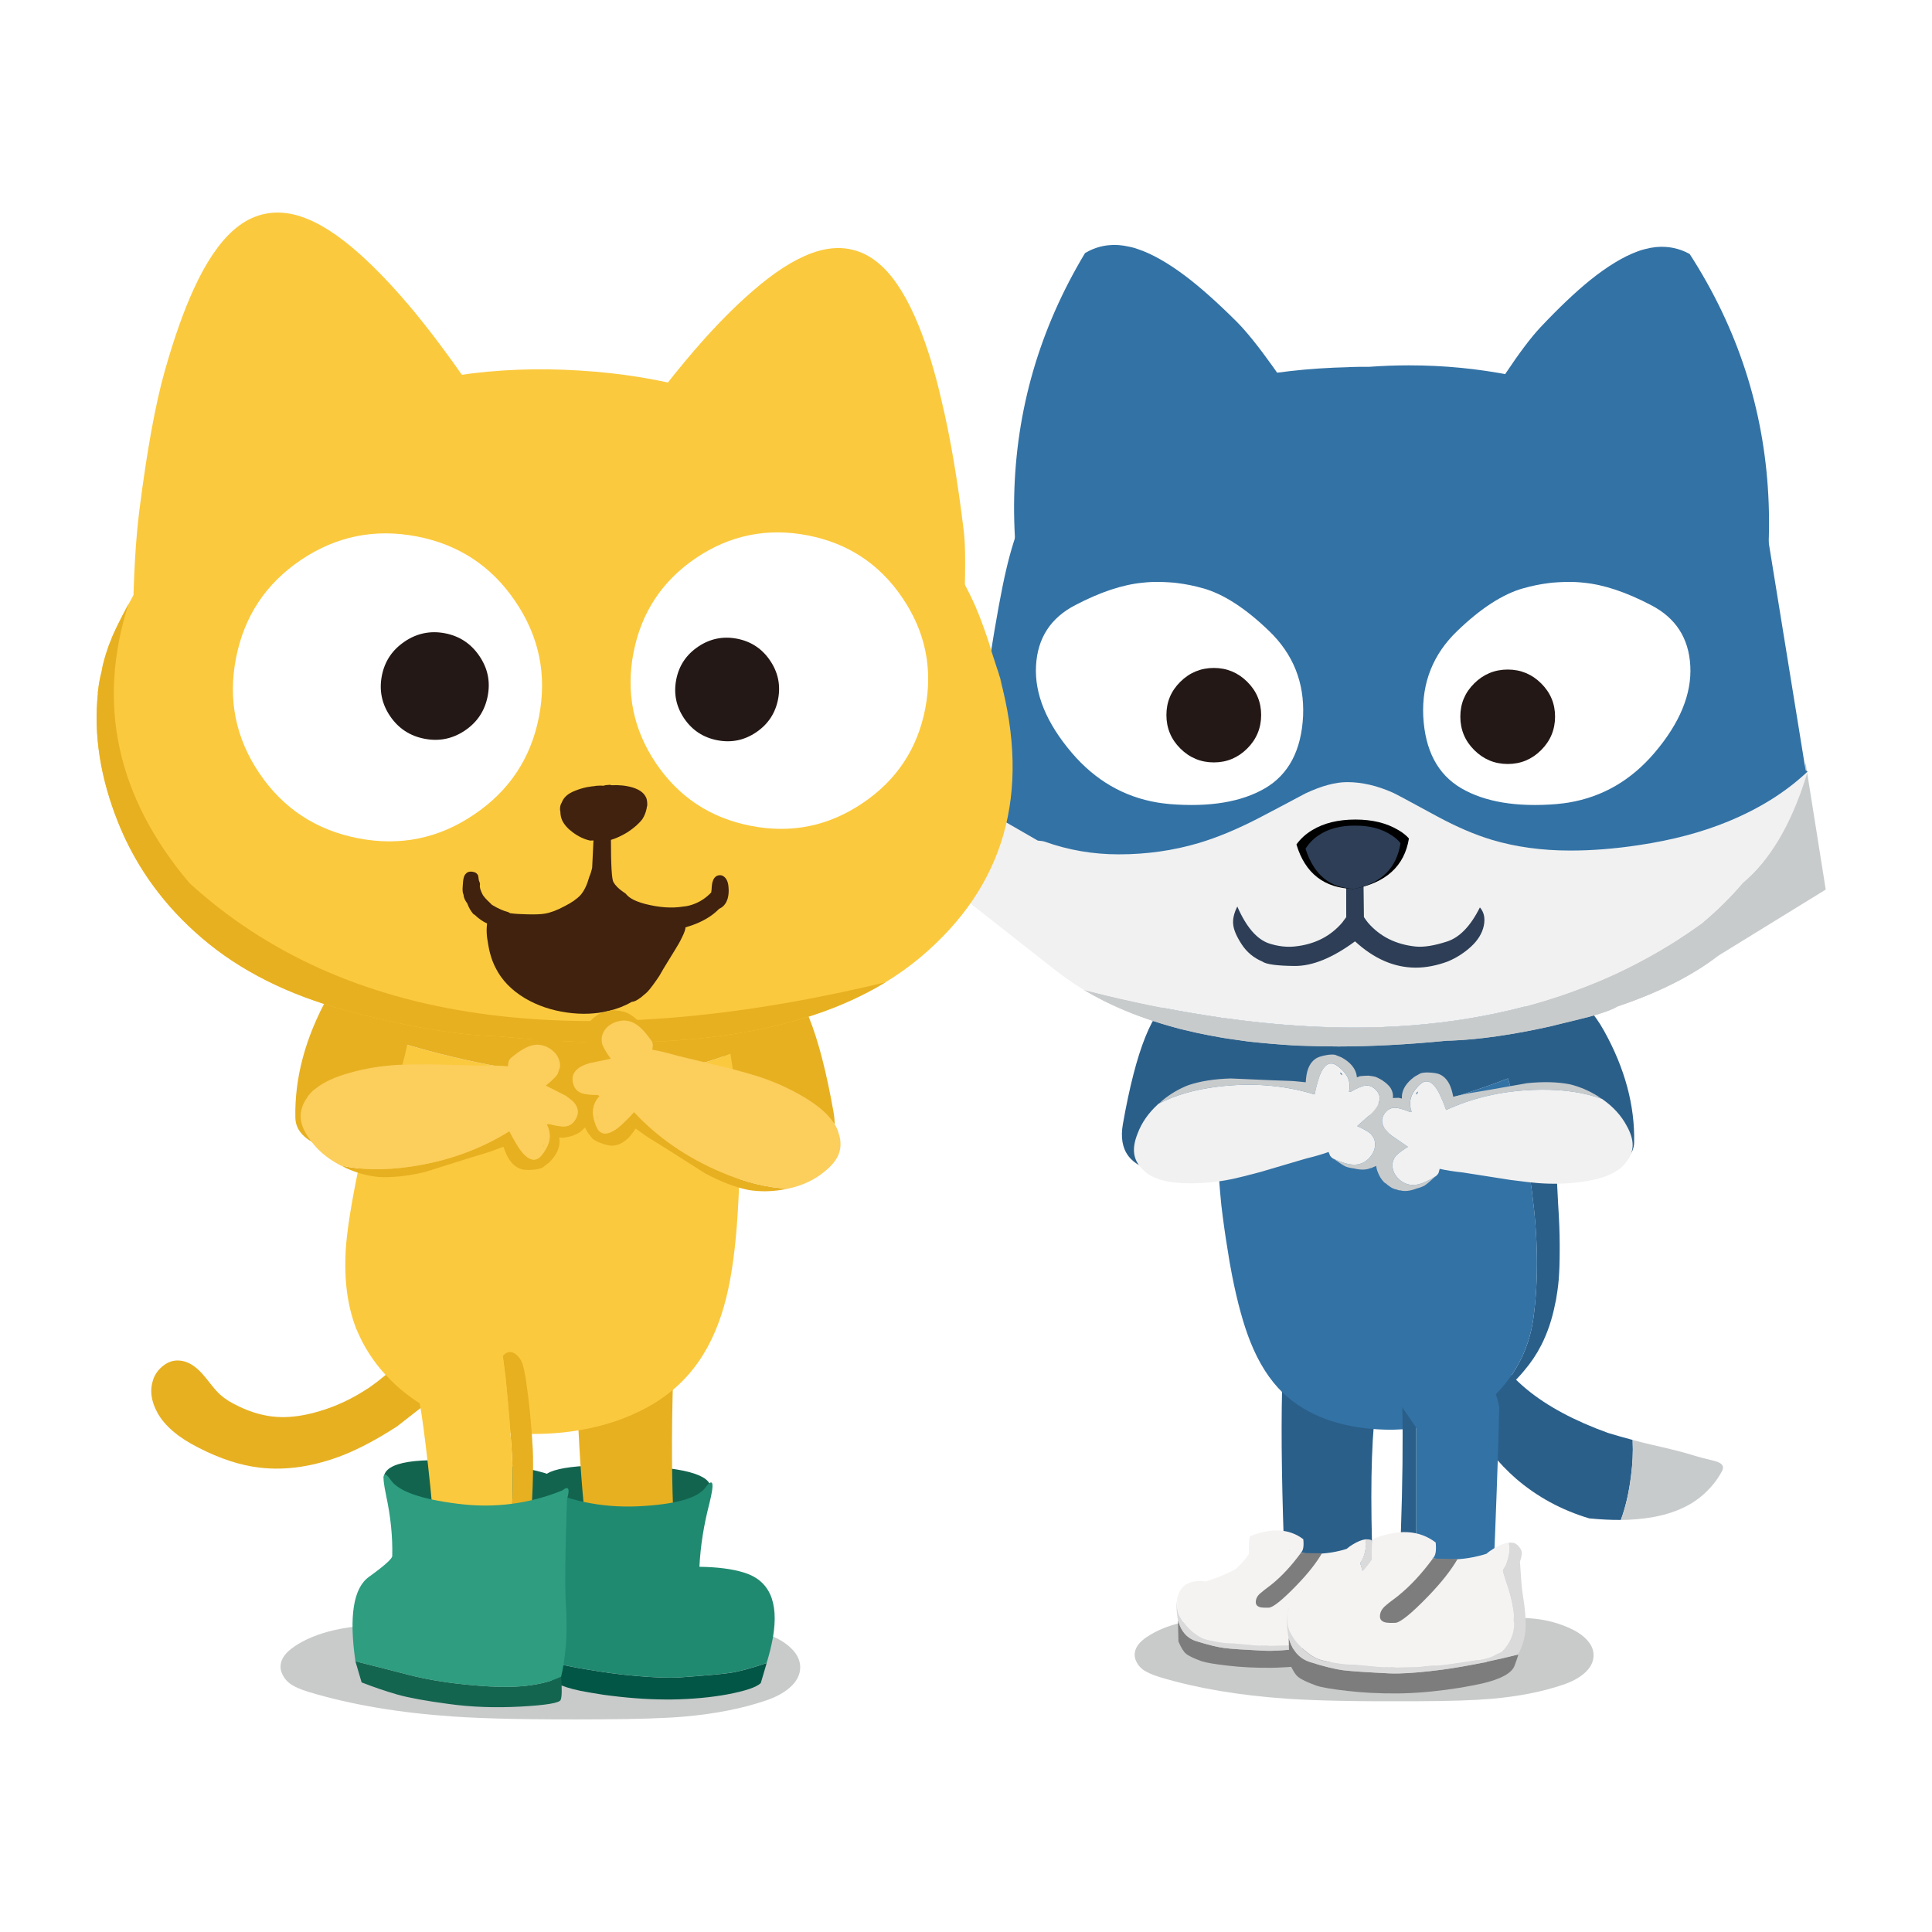 <svg fill="none" height="200" viewBox="0 0 200 200" width="200" xmlns="http://www.w3.org/2000/svg" xmlns:xlink="http://www.w3.org/1999/xlink"><clipPath id="a"><path d="m10 22h179v156h-179z"/></clipPath><path d="m0 0h200v200h-200z" fill="#fff"/><g clip-path="url(#a)"><path d="m118.716 169.46c-.758.508-1.172 1.06-1.242 1.641-.043.317.013.63.179.947.144.291.353.547.632.764.383.291.985.564 1.808.812 3.81 1.146 8.194 1.888 13.159 2.227 3.024.208 7.505.295 13.441.26 3.382-.013 5.94-.095 7.679-.247 2.833-.247 5.318-.738 7.466-1.472.881-.299 1.587-.677 2.123-1.137.675-.569 1.011-1.211 1.007-1.923-.009-.608-.275-1.168-.802-1.689-.427-.426-.99-.795-1.683-1.103-1.002-.451-2.052-.755-3.151-.912-.518-.073-1.115-.126-1.782-.147-.332-.013-.929-.026-1.796-.035-3.269-.013-8.181-.126-14.736-.339-5.849-.113-10.756-.013-14.714.304-1.625.135-2.942.317-3.953.552-1.429.33-2.637.829-3.626 1.497z" fill="#c9caca"/><path d="m169.012 149.217c.053 1.089-.004 2.279-.17 3.568-.218 1.732-.566 3.252-1.054 4.559-1.02.008-2.11-.048-3.269-.161-2.877-.86-5.405-2.236-7.588-4.12-3.635-3.178-5.897-7.359-6.786-12.538l3.595-2.705c1.487 4.489 5.736 7.997 12.744 10.524.868.265 1.713.504 2.524.716 0 .052 0 .104.004.152z" fill="#2a5f8a"/><path d="m169.008 149.064c.728.196 1.434.369 2.114.526 1.787.404 3.068.729 3.848.968.78.243 1.6.464 2.458.664.327.078.567.178.724.304.253.204.283.473.087.808-.314.547-.575.942-.78 1.185-.018.03-.039.056-.061.078-.192.243-.432.508-.715.786-1.386 1.389-3.304 2.288-5.753 2.7-.959.161-2.009.252-3.138.265.488-1.307.841-2.826 1.055-4.559.161-1.289.218-2.479.17-3.568 0-.052 0-.1-.005-.152z" fill="#c8cbcc"/><path d="m132.72 143.929c.222-2.549 1.673-3.829 4.354-3.834 3.718.031 5.435 2.479 5.152 7.35-.353 4.133-.353 10.012 0 17.631l.008.113v.221c-.013 1.302-.1 2.357-.266 3.165-.165.799-1.006 1.242-2.523 1.324-1.517.087-3.435.143-5.753.169-2.306.022-3.762-.343-4.363-1.102-.144-.178-.266-.378-.37-.599-.327-.695-.441-1.568-.345-2.618.122-1.398.976-2.297 2.567-2.705.606-.152 1.216-.308 1.831-.46-.31-7.763-.405-13.98-.292-18.66z" fill="#2a5f8a"/><path d="m125.973 113.977c.052-1.767.139-3.556.266-5.362.03-.377.061-.746.083-1.107.113-1.25.248-2.262.401-3.039.235-1.128.562-2.075.976-2.839.776-1.381 1.926-2.409 3.452-3.091 1.098-.482 2.584-.842 4.463-1.072 1.076-.152 2.105-.265 3.077-.343.152-.009.305-.017.457-.026 2.284-.191 4.254-.2 5.919-.017 3.435.313 6.337 1.294 8.704 2.939 1.312.899 2.449 1.993 3.413 3.291.592.695 1.098 1.463 1.512 2.305.632 1.203 1.111 2.662 1.438 4.381.118.421.205.877.257 1.367.227 1.316.401 3.296.528 5.944l.383 7.411c.101 1.524.153 2.882.157 4.081v.542c0 .634-.009 1.22-.026 1.759-.017.49-.044.942-.074 1.358-.022.213-.044.422-.065.634-.04.365-.096.725-.157 1.09-.031.252-.079.508-.144.764-.31 1.593-.793 3.03-1.447 4.311-.471.925-1.059 1.802-1.757 2.622-.453.556-.958 1.086-1.521 1.589-.405.369-.828.717-1.272 1.051-.454.343-.924.66-1.412.959 1.133-.92 2.092-1.953 2.876-3.095 1.251-1.828 2.022-3.877 2.306-6.152.501-3.859.444-8.131-.175-12.824-.47-3.79-1.298-7.711-2.484-11.766-6.385 2.445-12.051 3.829-16.993 4.146-2.158.135-4.215.096-6.176-.117-1.238-.139-2.445-.343-3.618-.608-1.264-.308-2.384-.673-3.351-1.081z" fill="#2a5f8a"/><path d="m125.964 115.427c0-.482 0-.964.009-1.45.968.413 2.088.773 3.352 1.081 1.176.265 2.384.469 3.617.608 1.961.213 4.019.252 6.176.117 4.942-.321 10.608-1.702 16.993-4.146 1.182 4.055 2.01 7.975 2.485 11.765.619 4.689.675 8.965.174 12.825-.288 2.275-1.055 4.328-2.306 6.152-.784 1.142-1.743 2.175-2.876 3.095-.506.304-1.033.582-1.587.834-1.447.668-2.998 1.137-4.654 1.406-.824.144-1.674.23-2.559.265-.305.018-.614.026-.928.026-.405-.004-.824-.017-1.264-.043-1.883-.109-3.631-.447-5.234-1.016-1.787-.643-3.304-1.563-4.555-2.757-1.377-1.333-2.502-3.1-3.378-5.305-.693-1.737-1.32-4.003-1.874-6.794-.083-.487-.174-.964-.266-1.433-.274-1.624-.514-3.191-.71-4.706-.048-.391-.096-.777-.144-1.168-.096-.942-.174-1.875-.244-2.805-.083-1.198-.148-2.405-.192-3.62 0-.291-.009-.582-.017-.873-.018-.686-.026-1.376-.026-2.066z" fill="#3372a5"/><path d="m169.165 118.292c-.039 1.203-.933 2.128-2.685 2.766-2.868 1.033-4.79.221-5.757-2.44-2.668-7.311-3.335-11.93-1.997-13.854 2.733-2.587 5.174-1.936 7.331 1.958 2.158 3.886 3.195 7.745 3.108 11.575m-49.159 3.021c-3.003-.534-4.258-2.192-3.761-4.979 1.355-7.663 3.094-11.991 5.226-12.999 3.665-.881 5.456.899 5.365 5.345-.083 4.441-1.125 8.296-3.116 11.565-.637 1.029-1.874 1.381-3.714 1.064z" fill="#2a5f8a"/><path d="m165.831 113.76c-.144-.083-.288-.178-.432-.291-.906-.564-1.865-.972-2.876-1.22-1.282-.252-2.764-.291-4.446-.117-1.944.339-3.382.59-4.311.76-1.416.23-2.196.364-2.34.412-.344.078-.671.156-.985.23-.113-.577-.253-1.02-.418-1.333-.275-.525-.645-.868-1.116-1.033-.27-.087-.645-.134-1.125-.147-.3 0-.544.03-.732.091-.157.082-.362.195-.61.343-.414.299-.732.62-.959.968-.266.421-.383.851-.357 1.28l-.018.014c-.1-.022-.209-.048-.318-.074-.24 0-.527.017-.867.056-.257.061-.497.13-.719.217-.144.074-.353.213-.619.417-.048.035-.083.074-.109.109-.118.099-.214.191-.288.273-.074.083-.135.161-.187.226-.066.087-.114.16-.157.23-.253.477-.262.985-.031 1.524.21.456.571.855 1.077 1.202.257.2.488.352.693.452.065.052.174.091.327.121-.118.087-.231.183-.349.283-.549.447-.885.885-1.002 1.319-.14.408-.114.83.069 1.255.144.404.366.76.659 1.068.095.065.174.117.23.156.092.096.188.17.284.226.244.2.527.326.841.378.096.056.2.078.305.069.462.135 1.033.07 1.717-.195.279-.065.545-.161.789-.287.24-.156.597-.456 1.077-.903.048-.034.1-.073.157-.121-.798.508-1.46.812-1.984.907-.61.117-1.172-.013-1.686-.391-.484-.373-.763-.807-.846-1.298-.087-.447.018-.864.305-1.254.122-.152.349-.339.672-.569.231-.156.427-.287.601-.391-.218-.152-.549-.378-.989-.677-.441-.3-.676-.456-.702-.482-.453-.352-.754-.708-.894-1.068-.183-.438-.117-.864.201-1.268.279-.369.619-.551 1.029-.551.335 0 .858.148 1.569.438l.052-.039c.043-.004.083.005.122.031-.31-.821-.188-1.589.366-2.306.327-.425.615-.69.854-.79.297-.117.584-.069.859.144.353.264.68.764.989 1.502.179.399.34.816.493 1.25 2.99-1.363 6.254-2.066 9.793-2.101 2.423-.026 4.537.295 6.337.955z" fill="#c8cbcc"/><path d="m167.282 121.249c.292-.17.553-.374.784-.612.062-.074.131-.161.205-.252.096-.1.179-.204.244-.313.323-.477.489-.981.497-1.511.005-.603-.2-1.28-.623-2.031-.554-1.038-1.373-1.941-2.458-2.709-.035-.035-.07-.057-.1-.061-1.8-.664-3.914-.981-6.338-.955-3.543.034-6.807.733-9.793 2.101-.152-.434-.314-.851-.492-1.25-.31-.738-.641-1.238-.99-1.503-.274-.212-.562-.26-.858-.143-.244.104-.528.369-.855.79-.553.717-.675 1.485-.366 2.306-.039-.026-.078-.035-.122-.031l-.052.039c-.715-.291-1.238-.438-1.569-.438-.405 0-.75.182-1.029.551-.313.404-.379.829-.2 1.268.139.36.436.716.893 1.068.027.026.262.187.702.482s.771.521.989.677c-.17.104-.37.23-.601.391-.323.23-.545.417-.671.568-.292.387-.392.808-.305 1.255.082.491.361.921.845 1.298.514.378 1.077.508 1.687.391.523-.096 1.185-.399 1.983-.907.096-.092.17-.187.227-.283.021-.082.061-.225.122-.438.605.143 1.412.269 2.406.378l4.894.768c1.373.182 2.345.291 2.916.334 1.604.118 3.133.07 4.589-.147 1.469-.204 2.615-.56 3.448-1.077m-20.542-8.166-.008.078-.161.152.074-.208.122-.109.013.017-.04.074z" fill="#f1f1f1"/><path d="m119.937 114.264c.135-.1.261-.213.388-.343.823-.677 1.721-1.207 2.693-1.585 1.238-.417 2.702-.647 4.393-.694 1.97.082 3.43.147 4.376.191 1.438.043 2.227.078 2.376.104.353.035.688.065 1.006.1.035-.586.114-1.047.24-1.377.205-.555.527-.946.972-1.172.257-.121.623-.217 1.094-.291.301-.039.545-.039.736-.004.166.061.384.148.65.26.449.244.811.521 1.076.834.319.386.493.79.523 1.22l.018.013c.096-.035.2-.074.305-.113.24-.03.527-.052.867-.056.266.026.51.065.741.121.153.057.375.165.667.335.052.03.092.06.122.095.131.083.235.161.318.234.083.074.157.139.214.2.074.078.135.143.183.209.309.438.388.942.226 1.506-.148.478-.453.92-.91 1.333-.227.23-.436.408-.628.534-.061.056-.161.113-.309.16.126.074.252.152.383.235.606.373.994.764 1.168 1.176.192.387.222.804.096 1.255-.092.421-.262.799-.51 1.146-.087.078-.157.139-.209.183-.079.104-.161.191-.253.26-.218.23-.479.391-.784.482-.088.065-.188.104-.292.109-.441.191-1.016.204-1.726.03-.288-.03-.558-.091-.82-.182-.257-.122-.654-.374-1.185-.756-.053-.03-.109-.061-.17-.1.858.4 1.551.617 2.083.643.619.039 1.159-.165 1.621-.608.432-.434.654-.899.672-1.394.026-.455-.131-.855-.467-1.202-.144-.135-.388-.291-.736-.473-.249-.126-.462-.23-.645-.309.196-.182.496-.447.893-.798.397-.352.61-.543.636-.569.406-.408.654-.799.746-1.177.122-.46 0-.868-.362-1.233-.323-.33-.689-.468-1.09-.412-.331.043-.828.26-1.499.638l-.057-.035c-.043 0-.082.018-.117.048.2-.855-.022-1.597-.667-2.24-.379-.378-.697-.603-.955-.673-.309-.078-.588.009-.832.252-.314.308-.575.846-.785 1.619-.122.417-.231.851-.322 1.303-3.143-.964-6.472-1.233-9.985-.808-2.406.291-4.459.881-6.159 1.771z" fill="#c8cbcc"/><path d="m119.479 121.879c-.314-.13-.601-.3-.859-.508-.069-.065-.152-.143-.235-.226-.109-.087-.205-.182-.283-.278-.384-.43-.615-.907-.689-1.432-.087-.595.031-1.294.353-2.097.41-1.103 1.107-2.106 2.083-3.005.031-.039.061-.065.092-.073 1.7-.89 3.753-1.481 6.158-1.772 3.518-.425 6.847-.156 9.986.808.091-.452.2-.886.322-1.303.209-.772.471-1.311.785-1.619.244-.247.523-.33.832-.252.253.07.571.295.954.673.646.638.868 1.385.667 2.24.035-.03.074-.047.118-.047l.057.034c.667-.382 1.168-.595 1.499-.638.405-.052.767.083 1.09.413.366.36.488.772.361 1.232-.091.378-.34.769-.745 1.177-.026.026-.235.217-.636.569-.401.351-.698.616-.894.799.183.078.397.182.645.308.349.182.597.343.737.473.34.347.497.747.466 1.203-.017.494-.24.959-.671 1.393-.458.443-.998.647-1.621.608-.532-.03-1.229-.243-2.084-.643-.104-.078-.191-.16-.261-.251-.031-.079-.092-.217-.175-.417-.584.221-1.364.447-2.336.686l-4.75 1.398c-1.338.356-2.288.595-2.846.712-1.574.325-3.099.473-4.572.451-1.482-.008-2.668-.217-3.557-.621m19.295-10.766.022.074.178.13-.1-.196-.135-.091-.013.018z" fill="#f1f1f1"/><path d="m145.015 158.724c-.026.829-.179 2.83-.467 6.004h2.066v-16.945l-1.447-2.114c.074 3.53.027 7.88-.152 13.055z" fill="#2a5f8a"/><g fill="#3372a5"><path d="m150.432 141.614v.009c-2.894.078-4.65 1.428-5.265 4.046l1.447 2.114v16.945h7.885c.157-3.182.248-5.184.274-6.004.236-5.996.375-10.346.427-13.055-.475-2.765-2.061-4.116-4.763-4.055z"/><path d="m137.087 46.008c-4.04-6.46-7.061-10.697-9.066-12.707-1.97-1.962-3.726-3.53-5.273-4.702-1.861-1.402-3.539-2.349-5.026-2.835-.248-.091-.496-.161-.74-.208-.035-.013-.07-.022-.105-.022-.745-.169-1.447-.221-2.11-.148-.727.069-1.42.274-2.083.612-.122.065-.24.13-.362.2-9.409 15.651-9.78 33.642-1.102 53.981.231.048.462.083.693.113l36.615-4.246c-3.064-12.716-6.882-22.727-11.441-30.038z"/><path d="m150.798 46.88c3.832-6.586 6.717-10.914 8.656-12.985 1.905-2.023 3.613-3.642 5.121-4.867 1.818-1.459 3.461-2.457 4.93-2.996.244-.096.492-.174.732-.23.035-.013.07-.022.105-.026.736-.195 1.438-.265 2.105-.213.728.048 1.429.23 2.1.543.122.061.245.122.371.191 9.907 15.342 10.852 33.316 2.829 53.916-.227.052-.458.1-.689.135l-36.733-3.082c2.659-12.807 6.15-22.936 10.473-30.386z"/></g><path d="m180.431 91.38c3.047-2.548 5.213-6.681 6.486-12.399l2.083 13.107-11.227 6.912c-2.668 2.036-6.115 3.769-10.334 5.188-.554.334-1.508.682-2.868 1.051-.715.187-1.966.495-3.753.925.406-.087.275-.057-.392.099-3.874.86-7.265 1.346-10.172 1.459-.127 0-.266 0-.41.009-.074.004-.144.013-.218.017-3.927.382-7.627.578-11.092.582-.676-.004-1.347-.013-2.022-.026-.759-.018-1.513-.039-2.258-.065-1.726-.1-3.391-.239-4.99-.417-.528-.078-1.068-.152-1.613-.226-.24-.035-.484-.069-.728-.108-.122-.022-.244-.044-.366-.057-.466-.082-.928-.165-1.377-.252-.876-.165-1.735-.351-2.576-.56-.179-.043-.362-.086-.554-.134-.618-.165-1.233-.343-1.839-.526-2.122-.651-4.101-1.432-5.936-2.348-.715-.361-1.403-.738-2.066-1.133.741.186 1.478.373 2.205.551 2.101.504 4.163.951 6.185 1.342.017.004.031.008.044.008.035.005.061.013.082.018 6.895 1.315 13.359 1.975 19.395 1.979 8.286 0 15.865-1.25 22.73-3.746l-.083.026c.967-.361 1.495-.56 1.573-.591.894-.351 1.77-.72 2.633-1.115 2.275-1.042 4.463-2.236 6.572-3.574.88-.564 1.748-1.155 2.598-1.767 1.595-1.333 3.024-2.744 4.288-4.229z" fill="#c8cbcc"/><path d="m186.921 80.54v9.091l-9.144 9.369c-2.667 2.036-6.115 3.769-10.334 5.188-.553.335-1.508.682-2.868 1.051-.714.187-1.965.495-3.752.925.405-.087.274-.057-.393.099-3.874.86-7.265 1.346-10.172 1.459-.126 0-.266 0-.41.009-.074.004-.144.013-.218.017-3.927.382-7.627.578-11.092.582-.675-.004-1.347-.013-2.022-.026-.758-.017-1.512-.039-2.258-.065-1.726-.1-3.391-.239-4.99-.417-.528-.078-1.068-.152-1.613-.226-.239-.034-.484-.069-.728-.108-.122-.022-.244-.044-.366-.057-.466-.082-.928-.165-1.377-.252-.876-.165-1.735-.351-2.576-.56-.179-.043-.362-.086-.553-.134-.619-.165-1.234-.343-1.84-.525-2.122-.652-4.101-1.433-5.936-2.349-.715-.361-1.403-.738-2.066-1.133.741.186 1.478.373 2.206.551 2.1.504 4.162.951 6.184 1.342.018.004.031.008.044.008.035.005.061.013.083.018 6.895 1.315 13.358 1.975 19.395 1.979 8.285 0 15.864-1.25 22.729-3.746l-.083.026c.968-.361 1.495-.56 1.573-.591.894-.351 1.77-.72 2.633-1.115 2.275-1.042 4.463-2.236 6.572-3.573.881-.564 1.748-1.155 2.598-1.767 1.595-1.333 3.025-2.744 4.289-4.229 2.763-2.31 4.925-5.922 6.485-10.841z" fill="#c8cbcc"/><path d="m187.13 79.858c-.065.226-.135.456-.209.681-1.56 4.919-3.722 8.531-6.485 10.841-1.264 1.489-2.694 2.896-4.289 4.229-.854.612-1.717 1.198-2.598 1.767-2.105 1.337-4.297 2.527-6.572 3.573-.863.395-1.743.764-2.633 1.116-.078.035-.601.23-1.573.591l.083-.027c-6.865 2.497-14.444 3.747-22.729 3.747-6.037-.004-12.5-.664-19.395-1.98-.022-.004-.053-.013-.083-.017-.013 0-.026 0-.044-.009-2.022-.39-4.083-.833-6.184-1.341-.732-.178-1.465-.36-2.206-.551-1.237-.752-2.405-1.572-3.504-2.475l-10.055-7.893 1.696-9.186 7.082 4.081c.318.017.571.057.763.126 2.428.864 4.973 1.298 7.623 1.298 2.881 0 5.635-.391 8.268-1.168 1.913-.564 3.975-1.42 6.184-2.566 1.203-.625 2.829-1.485 4.873-2.575 1.656-.777 3.095-1.168 4.315-1.168 1.534 0 3.12.369 4.764 1.107.274.122 1.791.933 4.554 2.44 2.027 1.094 3.923 1.906 5.675 2.431 2.475.738 5.178 1.107 8.115 1.107 2.245 0 4.603-.187 7.074-.56 3.504-.521 6.625-1.355 9.362-2.496 3.142-1.311 5.783-2.957 7.915-4.936.074-.065.143-.135.209-.2z" fill="#f1f1f1"/><path d="m139.641 37.998c.693-.022 1.39-.03 2.096-.026 1.386-.1 2.755-.152 4.106-.152 7.261 0 14.104 1.368 20.528 4.098 1.225.517 2.406 1.072 3.535 1.676 4.236 2.201 8.577 6.03 13.014 11.492l3.997 24.655c.035.039.104.078.209.117-.066.065-.135.135-.209.2-2.136 1.98-4.773 3.63-7.915 4.936-2.737 1.142-5.858 1.975-9.362 2.496-2.467.373-4.825.56-7.074.56-2.937 0-5.644-.369-8.115-1.107-1.757-.525-3.648-1.337-5.675-2.431-2.763-1.506-4.284-2.318-4.554-2.44-1.643-.738-3.234-1.107-4.764-1.107-1.22 0-2.659.391-4.315 1.168-2.044 1.09-3.67 1.945-4.873 2.575-2.214 1.142-4.275 1.997-6.184 2.566-2.633.777-5.387 1.168-8.268 1.168-2.654 0-5.195-.434-7.623-1.298-.187-.065-.445-.108-.763-.126l-7.082-4.081c1.591-11.874 2.855-19.84 3.796-23.899.941-4.055 2.223-7.124 3.844-9.199 1.617-2.071 5.017-4.428 10.199-7.068 5.836-2.982 12.984-4.567 21.448-4.763z" fill="#3372a5"/><path d="m149.739 86.465.009-.009c3.125 2.761 4.603 5.21 4.433 7.337-.179 2.127-1.565 3.764-4.163 4.915-2.641 1.159-5.836.617-9.588-1.632-4.498 2.114-7.976 2.475-10.434 1.072-1.988-1.137-2.973-2.505-2.951-4.098.009-.378.14-1.098.384-2.166.239-1.059 1.281-2.531 3.125-4.415.475-.486.928-.868 1.364-1.151 5.953-3.812 11.894-3.768 17.821.143z" fill="#f1f1f1"/><path d="m140.962 87.907c.104.121.156.382.156.781l.075 6.252c.143.213.283.404.418.573 1.238 1.437 2.89 2.262 4.956 2.475.841.078 1.913-.096 3.216-.517 1.308-.417 2.445-1.593 3.417-3.538.431.499.562 1.133.401 1.906-.166.777-.606 1.494-1.312 2.149-.715.656-1.517 1.168-2.406 1.541-1.146.425-2.257.642-3.325.642-2.223-.004-4.315-.911-6.285-2.722-2.336 1.719-4.419 2.566-6.263 2.548-1.844-.017-2.959-.174-3.343-.465-.889-.373-1.6-.968-2.131-1.78-.532-.816-.824-1.502-.876-2.067-.057-.556.083-1.168.427-1.841.924 2.119 2.018 3.391 3.286 3.821.902.291 1.774.399 2.624.317 2.061-.204 3.709-1.029 4.947-2.475.13-.165.27-.352.418-.564l-.009-5.713c.057-.76.114-1.203.166-1.324.51-1.259.989-1.259 1.438 0z" fill="#2d3e56"/><path d="m124.517 60.895c-.885-.252-1.765-.43-2.632-.534-.118-.013-.236-.026-.353-.043-.201-.017-.401-.03-.602-.043-.122-.009-.244-.017-.357-.017-.166-.009-.327-.017-.484-.017-.614-.013-1.225.013-1.83.083-2.075.204-4.385.977-6.939 2.314-2.558 1.32-3.914 3.412-4.071 6.278-.161 2.913 1.072 5.922 3.705 9.017 2.423 2.844 5.382 4.559 8.869 5.145.336.056.684.1 1.055.135.074.009.153.017.235.026 4.123.33 7.405-.217 9.846-1.641 2.441-1.428 3.753-3.916 3.936-7.459.152-3.482-1.025-6.425-3.526-8.826-2.441-2.353-4.725-3.825-6.847-4.42z" fill="#fff"/><path d="m157.711 60.895c.885-.252 1.765-.43 2.632-.534.118-.013.236-.026.353-.043.201-.017.401-.03.602-.043.122-.009.244-.017.357-.017.166-.009.327-.017.484-.017.615-.013 1.225.013 1.831.083 2.074.204 4.384.977 6.938 2.314 2.559 1.32 3.914 3.412 4.071 6.278.161 2.913-1.072 5.922-3.705 9.017-2.423 2.844-5.382 4.559-8.869 5.145-.336.056-.684.1-1.055.135-.074.009-.152.017-.235.026-4.123.33-7.405-.217-9.846-1.641-2.441-1.428-3.752-3.916-3.935-7.459-.153-3.482 1.024-6.425 3.526-8.826 2.44-2.353 4.724-3.825 6.847-4.42z" fill="#fff"/><path d="m152.612 70.745c.963-.955 2.122-1.433 3.469-1.433s2.502.478 3.46 1.433c.959.951 1.439 2.097 1.439 3.438s-.48 2.509-1.439 3.464c-.958.96-2.113 1.441-3.46 1.441s-2.506-.482-3.469-1.441c-.959-.955-1.439-2.11-1.439-3.464 0-1.355.48-2.488 1.439-3.438z" fill="#231815"/><path d="m122.185 70.58c.964-.955 2.123-1.433 3.47-1.433s2.501.477 3.46 1.433c.959.951 1.439 2.097 1.439 3.438s-.48 2.509-1.439 3.465c-.959.959-2.113 1.441-3.46 1.441s-2.506-.482-3.47-1.441c-.958-.955-1.438-2.11-1.438-3.465s.48-2.488 1.438-3.438z" fill="#231815"/><path d="m144.758 85.927c.457.265.824.56 1.094.873-.462 2.857-2.376 4.598-5.736 5.223-3.038-.078-5.008-1.611-5.91-4.606.423-.59.968-1.085 1.639-1.489 1.207-.729 2.698-1.09 4.463-1.09s3.247.365 4.445 1.09z" fill="#000"/><path d="m144.069 86.474c.392.252.697.525.911.816-.405 2.587-2.005 4.163-4.799 4.728-2.497-.078-4.175-1.463-5.034-4.155.345-.556.794-1.02 1.347-1.389 1.011-.682 2.271-1.016 3.779-1.007 1.508-.009 2.772.326 3.796 1.007z" fill="#2d3e56"/><path d="m121.946 167.75c.131.369.2.556.205.56.34.803.897 1.328 1.669 1.576 1.273.395 2.249.634 2.924.716.667.087 2.031.178 4.093.278.257.013.536.013.832.009 1.025-.022 2.306-.135 3.84-.339.571-.078 1.155-.169 1.752-.273.606-.105 1.221-.222 1.848-.348h.013l.223-.034.082-.044c.885-.182 1.8-.395 2.742-.629.07-.083-.031.247-.31.998-.252.651-1.203 1.168-2.859 1.554-.266.053-.545.109-.841.17-.34.065-.68.126-1.02.191-1.782.291-3.46.456-5.029.503l-.541.013c-1.652.009-3.147-.065-4.476-.225-1.338-.152-2.245-.304-2.711-.461-.815-.299-1.347-.551-1.595-.764-.257-.199-.519-.625-.793-1.276l-.053-2.179z" fill="#7e7d7e"/><path d="m121.981 165.088c-.018.079-.026.148-.035.209-.018.017-.035.069-.053.152-.056.356-.069.681-.03.981.022.2.061.391.122.564.031.118.1.265.205.439.471.842 1.133 1.519 1.987 2.023l.31.156c.205.078.423.143.654.191.444.1.784.165 1.015.196.51.095 1.024.139 1.539.13.252.026.566.056.941.087.981.104 1.604.156 1.874.147l.096-.03s.065.009.139.026l.153.009s.03-.009.039-.031l.541.044 1.813-.044c.174 0 .423-.034.745-.087.157 0 .405-.021.745-.06l.14.026c.405-.009 1.591-.17 3.561-.482.239-.005.536-.052.884-.143.349-.092.602-.187.754-.296.057-.039.244-.13.576-.273.017-.009.035-.018.056-.031.733-.746 1.094-1.589 1.09-2.522 0-.056-.017-.104-.044-.152.022-.312 0-.642-.052-.99-.057-.377-.122-.729-.205-1.059-.052-.221-.131-.512-.244-.877l-.148-.452c-.039-.091-.144-.425-.314-.998-.022-.083-.022-.148-.004-.191 0-.017.026-.065.078-.139.1-.13.179-.291.24-.473.105-.295.183-.625.24-.986.03-.23.03-.399 0-.512 0-.035-.009-.065-.031-.096v-.069c0-.048 0-.087-.004-.126h.152c.166 0 .301.017.401.061.114.061.201.13.266.2.209.217.318.421.331.612.013.091-.013.26-.069.512l-.092.278v.082c.087 1.416.166 2.323.231 2.727.227 1.363.31 2.44.257 3.221-.065.782-.287 1.511-.667 2.179-.941.235-1.856.443-2.741.63l-.083.043-.222.035h-.013c-.623.126-1.242.239-1.848.347-.597.105-1.181.2-1.752.274-1.539.2-2.816.313-3.84.339-.296.008-.571 0-.832-.009-2.062-.1-3.426-.191-4.093-.278-.676-.087-1.652-.326-2.924-.716-.772-.248-1.33-.773-1.67-1.576-.008-.005-.074-.191-.205-.56v-.013c-.087-.495-.135-.951-.143-1.363 0-.5.056-.934.178-1.303v.013m18.449 3.834s-.021.017-.026.026c.035-.039.074-.079.109-.113l-.083.082m.406-.438c.009-.022.022-.044.039-.07l.039-.043c-.03.039-.056.074-.078.113z" fill="#dadadb"/><path d="m121.981 165.075c.37-1.094 1.329-1.549 2.876-1.363.231-.074.458-.152.689-.238.92-.326 1.848-.743 2.781-1.251 1.155-.634 1.874-1.537 2.153-2.713.64.408 1.32.738 2.044.985.043-.056.104-.095.178-.113.044-.065.14-.069.292-.008.035.017.075.034.114.052.671.187 1.342.308 2.018.369 1.203.117 2.401.03 3.595-.265.244-.056.475-.122.689-.195.179-.157.397-.317.654-.469.501-.3.932-.473 1.303-.512v.125s0 .044.004.07c.018.03.031.061.031.095.03.109.03.278 0 .513-.057.36-.135.69-.24.985-.061.187-.139.343-.24.473-.052.074-.078.122-.078.139-.018.048-.018.109.004.191.17.578.275.908.314.999l.148.451c.109.365.192.656.244.877.083.33.149.682.205 1.06.052.347.07.677.052.989.031.044.044.096.044.152 0 .934-.357 1.772-1.09 2.523-.017.013-.034.022-.056.03-.327.148-.519.239-.576.274-.152.104-.405.204-.753.295-.349.091-.641.139-.885.143-1.97.313-3.156.473-3.561.482l-.14-.026c-.34.035-.588.056-.745.061-.322.052-.571.082-.745.087l-1.813.043-.541-.043s-.021.026-.039.03l-.152-.009c-.075-.017-.122-.026-.14-.026l-.096.031c-.27.004-.893-.044-1.874-.148-.375-.035-.689-.065-.941-.087-.515.009-1.029-.034-1.539-.13-.231-.03-.571-.096-1.015-.195-.231-.048-.449-.113-.654-.191l-.31-.157c-.849-.503-1.512-1.176-1.987-2.023-.105-.173-.174-.317-.205-.438-.061-.174-.104-.361-.122-.565-.035-.295-.026-.625.031-.981.017-.082.034-.134.052-.152.009-.061.022-.13.035-.208v-.013m18.894 3.338c-.018.026-.031.048-.04.07.026-.039.053-.074.079-.113zm-.471.534s.017-.017.026-.026l.083-.082c-.035.035-.07.074-.109.113z" fill="#f5f3f2"/><path d="m131.635 164.021c1.037-.834 2.048-1.924 3.037-3.27.188.013.393.022.624.027.327.008.845.017 1.551.017-.575.99-1.421 2.066-2.541 3.23-1.53 1.589-2.519 2.388-2.963 2.401-.406.008-.663 0-.776-.022-.371-.065-.558-.239-.567-.525-.009-.33.127-.63.41-.89.192-.178.597-.5 1.225-.968z" fill="#7e7d7e"/><path d="m128.335 162.032c.34-.347.663-.738.955-1.181-.035-1.024.004-1.632.122-1.823 2.223-.89 4.057-.786 5.504.312.153 1.455-.331 1.85-1.451 1.194l-5.043 5.718c-.366-.565-.749-1.029-1.155-1.394-.64-.564-1.333-.894-2.07-.985 1.212-.33 2.258-.942 3.143-1.837z" fill="#f5f3f2"/><path d="m133.395 169.547c.153.434.236.651.244.66.401.942 1.055 1.558 1.962 1.849 1.495.46 2.641.743 3.434.842.785.1 2.384.209 4.803.326.305.013.628.017.976.009 1.203-.026 2.707-.161 4.511-.395.672-.092 1.356-.2 2.058-.322.71-.126 1.433-.26 2.17-.408h.017l.258-.039.096-.052c1.037-.217 2.113-.464 3.216-.738.083-.1-.035.291-.362 1.172-.296.764-1.416 1.372-3.356 1.828-.314.061-.64.13-.985.2-.401.073-.797.147-1.198.221-2.097.339-4.062.538-5.902.591l-.632.013c-1.939.013-3.691-.079-5.256-.265-1.573-.178-2.632-.361-3.181-.543-.959-.352-1.583-.651-1.875-.894-.3-.235-.61-.734-.928-1.502l-.061-2.558z" fill="#7e7d7e"/><path d="m133.435 166.421c-.018.091-.031.174-.044.243-.022.022-.044.083-.061.178-.07.417-.083.803-.039 1.151.022.234.074.456.144.66.034.139.117.308.239.512.554.99 1.33 1.784 2.332 2.375l.362.186c.24.092.497.165.771.226.523.117.92.196 1.194.23.602.113 1.203.165 1.809.152.297.031.667.065 1.107.104 1.151.122 1.883.183 2.197.174l.113-.035s.074.009.161.031l.179.013s.039-.013.048-.035l.636.052 2.127-.048c.205-.004.497-.039.876-.1.183 0 .475-.026.876-.069l.162.03c.475-.013 1.869-.199 4.179-.568.284-.009.628-.065 1.038-.17.409-.108.706-.221.884-.343.066-.043.288-.152.676-.321.022-.009.044-.022.065-.035.859-.877 1.286-1.866 1.282-2.96 0-.066-.018-.122-.053-.178.022-.369 0-.756-.061-1.164-.065-.443-.143-.855-.239-1.242-.061-.256-.157-.599-.284-1.028l-.174-.53c-.048-.109-.17-.499-.37-1.172-.022-.096-.027-.174-.005-.226 0-.022.031-.078.092-.165.117-.152.209-.339.279-.556.122-.347.218-.733.283-1.155.035-.269.039-.468 0-.599 0-.039-.013-.078-.035-.113v-.082c0-.056 0-.104-.004-.148h.178c.197-.004.354.018.476.07.13.074.235.152.313.234.244.252.375.495.393.721.013.108-.013.308-.083.599l-.105.326v.095c.105 1.663.192 2.731.27 3.2.266 1.602.367 2.861.301 3.781-.074.921-.34 1.771-.784 2.562-1.107.277-2.18.521-3.217.738l-.096.052-.257.039h-.017c-.733.147-1.456.282-2.171.408-.702.126-1.386.23-2.057.321-1.804.235-3.308.369-4.511.395-.349.009-.671.005-.976-.008-2.419-.118-4.019-.226-4.803-.326-.793-.1-1.94-.382-3.435-.842-.906-.291-1.56-.908-1.961-1.85-.009-.008-.091-.226-.244-.66v-.017c-.105-.582-.161-1.116-.17-1.598-.004-.586.065-1.094.209-1.528v.018m21.662 4.502s-.022.021-.031.034c.044-.047.087-.091.126-.134zm.475-.513c.013-.026.026-.052.048-.082l.047-.048c-.034.043-.065.087-.095.13z" fill="#dadadb"/><path d="m133.435 166.404c.435-1.285 1.56-1.819 3.377-1.602.27-.083.541-.178.807-.278 1.08-.382 2.17-.873 3.264-1.468 1.355-.742 2.197-1.801 2.528-3.182.754.478 1.551.864 2.401 1.159.053-.065.122-.113.21-.134.052-.078.165-.078.34-.009.043.022.087.043.13.061.789.221 1.578.365 2.367.43 1.412.139 2.82.034 4.219-.309.288-.069.558-.143.806-.23.209-.186.467-.369.767-.551.589-.352 1.099-.551 1.53-.603v.147c0 .026.004.052.004.083.022.034.035.069.035.112.035.131.035.33 0 .6-.065.421-.161.807-.283 1.154-.07.217-.166.404-.279.556-.061.087-.096.143-.091.165-.022.057-.018.13.004.226.2.677.322 1.068.37 1.172l.175.53c.13.429.222.772.283 1.029.096.386.174.798.24 1.241.065.408.083.799.061 1.164.035.052.052.113.052.178.004 1.094-.423 2.084-1.281 2.961-.022.013-.044.026-.066.034-.388.17-.61.278-.675.322-.183.121-.475.238-.885.343-.41.108-.754.165-1.037.169-2.31.365-3.705.556-4.18.569l-.161-.031c-.401.044-.693.065-.876.07-.38.06-.672.095-.876.1l-2.127.047-.637-.052c-.008.022-.026.035-.048.035l-.178-.013c-.087-.022-.14-.031-.162-.031l-.113.035c-.314.005-1.046-.052-2.197-.173-.44-.04-.81-.074-1.107-.105-.605.009-1.207-.039-1.808-.152-.271-.034-.671-.112-1.194-.23-.271-.056-.528-.134-.772-.225l-.362-.187c-.998-.591-1.778-1.385-2.331-2.375-.122-.204-.205-.373-.24-.512-.074-.204-.122-.426-.144-.66-.044-.347-.03-.734.039-1.151.018-.095.039-.156.061-.178.009-.073.026-.151.044-.243v-.017m22.184 3.92c-.017.031-.035.057-.048.083.031-.044.061-.087.096-.13zm-.553.63s.017-.022.03-.035l.096-.1c-.044.044-.083.087-.126.135z" fill="#f5f3f2"/><path d="m144.766 165.171c1.216-.977 2.406-2.258 3.57-3.838.218.013.462.026.732.03.384.013.99.018 1.822.022-.676 1.164-1.669 2.427-2.985 3.794-1.801 1.867-2.96 2.805-3.479 2.818-.475.013-.78 0-.91-.026-.436-.078-.659-.282-.663-.616-.009-.387.153-.738.48-1.047.222-.208.701-.59 1.438-1.133z" fill="#7e7d7e"/><path d="m140.892 162.831c.401-.408.776-.868 1.12-1.385-.039-1.207.009-1.919.144-2.14 2.61-1.047 4.763-.925 6.463.369.179 1.706-.388 2.175-1.708 1.398l-5.923 6.711c-.432-.659-.881-1.206-1.356-1.636-.754-.664-1.564-1.051-2.432-1.159 1.425-.387 2.654-1.107 3.687-2.158z" fill="#f5f3f2"/><path d="m30.463 170.459c-.863.577-1.329 1.198-1.408 1.858-.052.356.018.712.205 1.068.161.33.401.621.715.868.436.33 1.116.639 2.048.916 4.315 1.298 9.279 2.141 14.901 2.523 3.426.239 8.499.334 15.22.291 3.827-.018 6.725-.109 8.695-.283 3.208-.282 6.023-.837 8.455-1.667.998-.338 1.8-.768 2.406-1.285.767-.647 1.146-1.372 1.137-2.179-.009-.686-.309-1.324-.906-1.91-.488-.487-1.12-.899-1.905-1.251-1.133-.508-2.323-.855-3.57-1.033-.588-.087-1.264-.139-2.022-.165-.375-.017-1.055-.03-2.035-.039-3.7-.017-9.262-.143-16.688-.382-6.625-.126-12.182-.013-16.667.343-1.844.152-3.334.36-4.476.625-1.621.373-2.99.938-4.106 1.693z" fill="#c9caca"/><path d="m74.779 106.849c.091 4.827 1.22 9.021 3.386 12.577.697 1.115 2.044 1.502 4.036 1.15 3.264-.582 4.629-2.388 4.093-5.418-1.473-8.327-3.369-13.033-5.683-14.123-3.984-.955-5.927.982-5.836 5.809z" fill="#e7b021"/><path d="m18.543 140.842c-.58-.043-1.133.135-1.656.543-.488.386-.833.855-1.024 1.411-.375 1.089-.235 2.231.427 3.434.013.013.022.034.035.069.776 1.359 2.197 2.557 4.267 3.586 2.175 1.12 4.263 1.802 6.263 2.041 2.763.33 5.683-.113 8.756-1.324 1.708-.691 3.543-1.676 5.513-2.957.096-.065 1.591-1.233 4.489-3.503l-2.423-4.268c-1.225.899-1.264.842-.118-.169-1.569 1.302-2.584 2.14-3.038 2.518-.078.069-.152.134-.222.204-.51.429-1.046.838-1.604 1.224-.24.161-.471.304-.702.443-1.617.998-3.334 1.728-5.156 2.192-1.355.339-2.584.469-3.687.391-1.273-.078-2.576-.439-3.909-1.072-.806-.374-1.447-.773-1.913-1.19-.275-.239-.602-.599-.989-1.09-.453-.577-.75-.942-.889-1.089-.784-.886-1.591-1.351-2.423-1.394z" fill="#e7b021"/><path d="m56.186 153.632.863 5.283 14.209.13 2.31-4.927c.096-1.481-2.89-2.288-8.97-2.414-6.119-.139-8.926.504-8.416 1.928z" fill="#12644f"/><path d="m70.002 133.956c-5.574-.772-9.031 1.646-10.36 7.242.24 9.998.863 17.396 1.879 22.202h9.031c-.135-.191-.248-.421-.34-.682-.113-.373-.192-.872-.24-1.498-.331-4.172-.462-8.873-.392-14.109.035-3.013.174-7.402.427-13.159z" fill="#e7b021"/><path d="m78.758 174.223.602-2.04v-.018c-1.613.538-2.846.873-3.705 1.003-.846.13-2.584.287-5.208.473-.331.022-.684.035-1.059.035-1.308 0-2.942-.104-4.907-.317-.728-.082-1.478-.182-2.24-.3-.776-.117-1.565-.247-2.367-.386-1.26-.234-2.567-.504-3.918-.807-.096-.105.048.317.423 1.267.34.821 1.569 1.455 3.687 1.897.34.057.702.122 1.077.196.436.069.872.139 1.308.213 2.284.316 4.424.481 6.424.49h.689c2.105-.035 4.014-.213 5.718-.525 1.87-.352 3.029-.743 3.478-1.177z" fill="#015645"/><path d="m79.36 172.165c.292-.959.51-1.845.654-2.657.636-3.703-.384-5.948-3.055-6.733-1.19-.365-2.707-.556-4.555-.582.105-2.132.449-4.307 1.024-6.521.553-2.214.41-2.765-.423-1.654-.824 1.09-3.142 1.728-6.956 1.914-3.801.174-7.414-.59-10.839-2.305-.492-.842-.645-.738-.458.317.575 5.648.745 9.33.51 11.04-.248 1.746-.323 3.117-.231 4.116.105.994.41 1.915.92 2.761 1.351.304 2.659.573 3.918.808.802.139 1.587.269 2.367.386.763.117 1.512.217 2.24.3 1.966.212 3.6.316 4.908.316.375 0 .728-.013 1.059-.034 2.624-.187 4.358-.348 5.208-.473.859-.131 2.096-.465 3.705-1.003z" fill="#208a71"/><path d="m75.598 109.067c-.955.408-2.092.782-3.413 1.12-3.108.795-6.555 1.19-10.343 1.19-5.553 0-11.833-.99-18.841-2.974-.933-.261-1.831-.525-2.698-.799-.161.365-.301.747-.427 1.155-.375 1.133-.806 2.865-1.299 5.201l-1.486 7.124c-.741 3.569-1.172 6.33-1.299 8.279-.183 3.083.166 5.774 1.042 8.075.013.022.022.052.035.087.013.022.022.052.035.087.079.191.166.386.257.577.397.886.889 1.732 1.469 2.549.501.712 1.077 1.393 1.726 2.04.479.486.981.942 1.504 1.359 1.151.916 2.41 1.693 3.788 2.327 1.9.873 3.966 1.454 6.198 1.75 2.083.282 4.236.303 6.468.069 2.585-.273 4.951-.877 7.1-1.819 2.38-1.033 4.328-2.418 5.853-4.163 1.652-1.88 2.885-4.272 3.705-7.177.615-2.175 1.046-4.901 1.299-8.179.183-2.357.275-4.567.275-6.629 0-3.786-.314-7.537-.937-11.253z" fill="#fbc93e"/><path d="m68.943 97.371c-1.068-.274-2.497-.443-4.284-.508-3.583-.148-6.546-.074-8.891.221-3.221.395-5.997 1.242-8.329 2.531-1.308.725-2.484 1.584-3.535 2.583-.615.569-1.177 1.181-1.691 1.836-.741.986-1.377 2.175-1.913 3.569.863.274 1.765.538 2.698.799 7.008 1.984 13.289 2.974 18.841 2.974 3.788 0 7.235-.395 10.342-1.19 1.321-.338 2.458-.712 3.413-1.12-.305-1.78-.684-3.547-1.125-5.305-.24-.951-.479-1.724-.715-2.314-.34-.829-.758-1.515-1.246-2.058-.854-.951-2.044-1.628-3.565-2.023z" fill="#e7b021"/><path d="m58.562 154.6-1.617 5.77-15.359-1.628-1.857-5.77c.087-1.659 3.417-2.179 9.998-1.567 6.625.607 9.571 1.671 8.839 3.195z" fill="#12644f"/><path d="m53.667 140.451c-.048-.052-.096-.1-.153-.152-.161-.16-.323-.26-.497-.304-.126-.043-.257-.052-.392-.017-.205.056-.379.169-.527.339-.013.021-.03.039-.052.052.018.13.035.26.052.39.083.604.166 1.22.24 1.854.035.282.061.578.087.886.218 2.153.405 4.467.562 6.937.07 1.055.096 2.223.087 3.504-.035 2.809-.266 6.182-.702 10.115l2.083.152c.366-4.237.593-7.662.684-10.267.057-1.611.061-2.909.017-3.894-.135-2.54-.379-4.989-.732-7.346 0-.035-.004-.061-.017-.087-.1-.599-.205-1.063-.305-1.393-.1-.296-.24-.547-.427-.764z" fill="#e7b021"/><path d="m44.279 142.544h-1.469c.061.091.109.195.152.303.017.04.035.079.052.118-.035.013-.057.021-.07.034.022.079.044.161.07.239.227.929.44 2.002.632 3.213.283 1.906.584 4.398.906 7.48.262 2.618.536 5.666.819 9.147l7.0.969c.431-3.934.667-7.307.702-10.116.013-1.281-.017-2.448-.087-3.503-.161-2.471-.349-4.785-.562-6.938-.022-.304-.052-.599-.087-.886-.074-.633-.152-1.25-.24-1.853-.017-.131-.035-.261-.052-.391-.087.121-.157.269-.205.443l-7.562 1.732z" fill="#fbc93e"/><path d="m50.629 174.575c3.186.182 5.67-.152 7.457-1.007.1 1.289.083 2.092-.048 2.409-.131.313-1.508.543-4.123.686-2.628.143-5.117.057-7.462-.269-2.349-.313-4.114-.634-5.3-.968-1.194-.343-2.436-.764-3.718-1.264l-.649-2.205c.218.069.423.126.615.174.854.208 2.476.621 4.851 1.237 2.384.616 5.173 1.02 8.373 1.207z" fill="#146550"/><path d="m39.968 154.782c-.471-2.183-.305-2.704.497-1.554.793 1.146 3.086 1.958 6.878 2.436 3.779.49 7.401.03 10.866-1.377.649-.512.815-.204.488.916-.192 5.436-.231 9.026-.122 10.767.109 1.754.105 3.274-.013 4.559-.131 1.285-.288 2.301-.475 3.043-1.787.855-4.271 1.189-7.457 1.007-3.199-.187-5.993-.59-8.373-1.207-2.38-.616-3.997-1.024-4.851-1.237-.187-.048-.392-.104-.615-.174-.671-4.645-.209-7.549 1.386-8.713 1.599-1.15 2.406-1.871 2.428-2.162.048-2.014-.166-4.116-.641-6.299z" fill="#2e9d80"/><path d="m33.954 103.167c-2.345 4.229-3.469 8.422-3.378 12.581.044 1.316 1.02 2.319 2.92 3.009 3.116 1.12 5.204.239 6.263-2.653 2.903-7.944 3.622-12.967 2.166-15.064-2.968-2.809-5.627-2.102-7.971 2.123z" fill="#e7b021"/><g fill="#fbc93e"><path d="m43.028 32.441c-1.979-2.401-3.888-4.433-5.736-6.095-2.24-2.014-4.297-3.33-6.171-3.942-1.308-.425-2.541-.512-3.705-.265-.906.187-1.77.573-2.589 1.163-.227.165-.453.347-.68.543-1.473 1.311-2.833 3.325-4.08 6.052-1.046 2.271-2.048 5.106-3.012 8.509s-1.835 8.192-2.619 14.353c-.78 6.16-.885 15.117-.305 26.869l2.628-1.988 39.836-25.163c-1.944-3.226-3.735-6.1-5.365-8.622-3.007-4.611-5.744-8.418-8.211-11.422z"/><path d="m72.861 35.146c2.005-2.232 3.931-4.107 5.775-5.631 2.24-1.845 4.276-3.026 6.106-3.543 1.277-.356 2.471-.391 3.578-.1.863.217 1.678.625 2.445 1.229.213.169.423.352.632.551 1.364 1.32 2.589 3.321 3.679 6.0.911 2.227 1.704 4.81 2.375 7.75.898 3.699 1.674 8.244 2.327 13.641.357 2.831 0 11.748-1.063 26.752l-4.877-3.799-34.889-24.104c2.009-3.026 3.849-5.722 5.527-8.079 3.09-4.315 5.884-7.867 8.381-10.658z"/><path d="m83.592 44.936c-7.113-3.873-14.984-6.065-23.605-6.577-8.678-.551-16.819.66-24.42 3.625-1.234.473-2.415.981-3.543 1.532-5.679 2.696-10.251 6.195-13.712 10.493-.187.213-.366.434-.532.66-.776.999-1.482 2.04-2.127 3.126-.087.096-.153.204-.196.326-.052.065-.091.13-.118.195-.588.964-1.103 1.962-1.534 2.982-.148.282.375-.538 1.565-2.47-2.236 3.942-3.543 6.447-3.909 7.524-.126.274-.231.56-.323.86-.118.343-.227.686-.323 1.033-.126.421-.222.851-.288 1.289-.174.647-.296 1.302-.362 1.967-.017.057-.026.113-.03.169 0 .035 0 .074.009.121-.449 4.285.253 8.739 2.101 13.363 1.852 4.611 4.746 8.6 8.682 11.965 3.927 3.365 8.9 5.861 14.923 7.489 6.015 1.615 11.11 2.501 15.285 2.657.148 0 .296.005.445.018l.24.017c20.114 1.975 34.606-.764 43.475-8.214 8.704-7.328 11.445-16.94 8.233-28.827l.266.738c-.126-.395-.248-.76-.357-1.103-.031-.113-.061-.221-.096-.33-.048-.13-.096-.265-.14-.404-.462-1.402-.736-2.271-.823-2.605-.332-1.025-.702-2.054-1.112-3.087-.109-.226-.187-.425-.244-.599-3.243-7.38-9.052-13.358-17.425-17.93z"/></g><path d="m13.308 62.505c-1.002 1.875-1.621 3.156-1.861 3.846-.126.274-.231.56-.323.86-.118.343-.227.686-.323 1.033-.126.421-.222.851-.288 1.289-.174.647-.296 1.302-.362 1.967-.018.056-.026.113-.03.169 0 .035 0 .074.009.122-.449 4.285.253 8.739 2.101 13.363 1.395 3.469 3.373 6.586 5.945 9.347.85.912 1.765 1.784 2.741 2.618 3.927 3.365 8.9 5.861 14.923 7.489 6.015 1.615 11.11 2.501 15.285 2.657.148 0 .296.005.445.018l.24.017c17.573 1.724 30.858-.148 39.849-5.613-32.043 7.714-56.053 4.298-72.036-10.259-7.531-8.909-9.636-18.547-6.315-28.922z" fill="#e7b021"/><path d="m74.404 94.106c.113-.056.205-.108.275-.152.305-.204.523-.517.649-.933.1-.365.131-.76.087-1.19-.022-.339-.1-.617-.24-.834-.205-.295-.449-.425-.732-.391-.305.035-.523.234-.649.595-.07.161-.113.465-.135.916-.013.091-.022.182-.035.274-.488.508-1.037.89-1.639 1.137-.431.182-.859.291-1.281.321-1.151.191-2.458.1-3.927-.274-.636-.169-1.12-.365-1.451-.577-.218-.135-.405-.299-.562-.495-.1-.069-.201-.135-.292-.204-.445-.304-.767-.634-.972-.986-.17-.295-.257-1.75-.257-4.367.536-.161 1.111-.425 1.726-.799.671-.443 1.185-.894 1.534-1.359.205-.33.349-.682.427-1.055.013-.113.035-.226.07-.339.013-.274-.013-.508-.07-.712-.183-.534-.654-.916-1.417-1.155-.684-.204-1.417-.282-2.201-.239-.126-.043-.222-.056-.292-.035-.205 0-.388.03-.545.087-.24-.022-.44-.022-.597 0h-.087c-.07.013-.113.017-.135.017-.091.022-.174.035-.257.035-.148.013-.296.035-.445.07-.044-.013-.078-.004-.1.017-.044-.013-.091-.004-.135.017-.431.091-.837.217-1.212.373-.706.274-1.155.669-1.347 1.19-.135.204-.201.46-.187.764 0 .057.013.117.035.187 0 .317.061.625.187.916.218.452.593.873 1.125 1.259.571.421 1.159.699 1.774.834l.34-.017-.135 2.822c-.07.33-.17.651-.305.968-.218.794-.51 1.411-.889 1.854-.375.408-.933.799-1.674 1.172-.784.421-1.469.673-2.049.764-.397.069-1.002.091-1.809.069-.706-.013-1.299-.052-1.774-.117-.035-.022-.07-.043-.1-.07-.057-.035-.222-.091-.497-.169-.205-.069-.471-.187-.802-.356l-.479-.274-.275-.274c-.296-.274-.519-.521-.667-.747-.1-.182-.187-.378-.257-.595l-.052-.256c0-.07.004-.169.017-.304-.013-.078-.052-.2-.118-.356-.022-.1-.043-.261-.07-.478-.091-.226-.279-.365-.562-.408-.296-.056-.527.004-.702.187-.113.1-.192.256-.24.46-.044.161-.079.46-.1.903-.022.274-.013.499.035.682.013.043.03.091.052.135.013.282.144.59.392.916.148.421.366.794.649 1.12.035.013.07.022.1.035.388.386.819.69 1.299.916-.013.043-.017.096-.017.152-.044.395-.039.834.017 1.311.022.139.044.278.07.425.148 1.042.414 1.936.802 2.687.636 1.281 1.661 2.34 3.073 3.178 1.273.747 2.715 1.237 4.319 1.463 1.526.217 2.968.161 4.337-.169.889-.217 1.678-.526 2.371-.934.126-.013.248-.043.375-.099.113-.044.314-.17.597-.374.34-.282.545-.46.615-.525.148-.148.349-.391.597-.729.283-.387.506-.704.667-.951l.462-.799c.07-.113.453-.743 1.159-1.889.296-.465.536-.89.715-1.276.122-.234.218-.456.292-.664.057-.161.087-.295.087-.408l.649-.204c1.116-.395 2.009-.916 2.68-1.563.043-.043.087-.087.118-.117z" fill="#40220f"/><path d="m83.605 55.42c-4.184-.807-8.033-.026-11.55 2.34-3.504 2.37-5.662 5.631-6.472 9.786-.806 4.155-.03 7.984 2.336 11.487 2.375 3.503 5.653 5.657 9.837 6.464s8.011.022 11.519-2.344c3.526-2.366 5.696-5.627 6.503-9.781s.017-7.988-2.367-11.492c-2.367-3.499-5.635-5.652-9.806-6.46z" fill="#fff"/><path d="m43.154 55.533c-4.345-.838-8.346-.03-11.999 2.431-3.644 2.462-5.884 5.848-6.725 10.168s-.03 8.296 2.428 11.93c2.467 3.638 5.875 5.878 10.22 6.716 4.332.838 8.325.026 11.964-2.436 3.665-2.457 5.919-5.844 6.755-10.159.837-4.315.022-8.296-2.458-11.939-2.458-3.638-5.853-5.874-10.186-6.712z" fill="#fff"/><path d="m41.882 66.422c-1.277.86-2.062 2.036-2.354 3.534s-.009 2.904.854 4.176c.863 1.272 2.053 2.054 3.565 2.344 1.512.291 2.903.009 4.18-.851 1.277-.86 2.062-2.045 2.358-3.56.296-1.515.004-2.883-.859-4.155-.863-1.276-2.048-2.062-3.556-2.353-1.512-.291-2.911-.004-4.188.86z" fill="#231815"/><path d="m72.269 66.947c-1.229.829-1.983 1.962-2.266 3.404-.283 1.441-.009 2.796.819 4.02.833 1.224 1.974 1.975 3.43 2.258s2.794.009 4.023-.821c1.229-.829 1.988-1.971 2.271-3.425.279-1.441.004-2.774-.824-3.998-.828-1.229-1.97-1.984-3.421-2.266-1.451-.282-2.803-.004-4.032.825z" fill="#231815"/><path d="m35.305 120.663c.17.069.34.152.51.256 1.068.486 2.175.795 3.312.916 1.434.091 3.055-.078 4.864-.508 2.07-.647 3.6-1.129 4.59-1.446 1.512-.451 2.345-.712 2.493-.781.366-.135.71-.265 1.042-.391.205.612.423 1.077.649 1.394.375.534.833.855 1.364.968.305.056.724.056 1.246 0 .331-.043.593-.113.784-.204.161-.113.366-.265.615-.46.41-.387.71-.782.906-1.19.227-.499.296-.981.205-1.445l.017-.018c.113.013.235.022.357.035.262-.035.575-.096.937-.187.275-.1.523-.217.75-.338.148-.1.353-.283.615-.543.044-.044.079-.091.1-.135.113-.126.205-.238.275-.338.07-.1.126-.191.17-.274.057-.1.1-.191.135-.273.205-.556.144-1.112-.187-1.667-.296-.465-.745-.851-1.347-1.155-.305-.183-.58-.313-.819-.391-.079-.043-.205-.074-.375-.087.113-.113.227-.234.34-.356.536-.569.837-1.094.907-1.58.091-.465.004-.916-.257-1.359-.218-.421-.505-.777-.872-1.072-.113-.057-.205-.1-.275-.135-.113-.091-.227-.16-.34-.204-.296-.182-.619-.278-.972-.291-.113-.043-.227-.056-.34-.035-.523-.078-1.137.074-1.844.461-.296.113-.571.256-.819.425-.24.204-.584.582-1.042 1.138-.044.043-.096.095-.153.152.798-.669 1.473-1.094 2.031-1.277.649-.217 1.281-.152 1.896.187.58.338.95.773 1.111 1.294.161.477.109.946-.153 1.411-.113.182-.331.421-.649.712-.227.204-.427.373-.597.507.262.135.654.335 1.177.595.523.261.802.404.837.426.545.317.92.664 1.125 1.037.262.452.248.925-.035 1.411-.248.443-.597.691-1.042.747-.366.043-.954-.039-1.774-.256l-.052.052c-.044.013-.092.004-.135-.017.453.851.431 1.706-.07 2.565-.296.508-.571.838-.819.986-.305.169-.628.16-.954-.035-.423-.239-.854-.738-1.299-1.498-.248-.408-.488-.838-.715-1.293-3.06 1.914-6.52 3.143-10.377 3.69-2.641.373-4.99.33-7.048-.135z" fill="#e7b021"/><path d="m32.642 112.705c-.296.226-.553.487-.767.782-.057.091-.118.191-.187.304-.091.126-.166.247-.222.373-.283.569-.392 1.137-.323 1.719.079.656.405 1.368.972 2.123.75 1.055 1.774 1.923 3.073 2.601.044.034.087.052.118.052 2.062.464 4.411.508 7.048.134 3.857-.542 7.318-1.775 10.377-3.69.227.452.466.886.715 1.294.445.76.876 1.259 1.299 1.498.331.191.649.204.955.034.248-.147.523-.477.819-.985.501-.86.523-1.719.07-2.566.044.022.092.031.135.017l.052-.052c.819.217 1.412.3 1.774.257.445-.057.789-.304 1.042-.747.283-.486.296-.96.035-1.411-.205-.374-.58-.721-1.125-1.038-.035-.021-.314-.165-.837-.425-.523-.261-.915-.46-1.177-.595.17-.135.37-.304.597-.508.318-.295.536-.534.649-.712.262-.464.314-.933.153-1.411-.161-.521-.527-.951-1.111-1.294-.615-.338-1.246-.403-1.896-.186-.558.182-1.233.608-2.031 1.276-.091.113-.161.226-.205.339-.013.091-.035.256-.07.495-.684-.07-1.578-.092-2.68-.07l-5.444-.134c-1.526 0-2.602.017-3.225.052-1.765.1-3.426.373-4.982.816-1.569.43-2.772.985-3.6 1.667m23.57 5.969v-.086l.153-.187-.052.239-.118.134-.017-.017.035-.087z" fill="#fcce5b"/><path d="m81.539 123.051c-.183.021-.37.06-.562.113-1.159.195-2.306.204-3.439.034-1.408-.282-2.929-.864-4.568-1.745-1.831-1.159-3.186-2.019-4.058-2.579-1.342-.829-2.079-1.294-2.205-1.398-.318-.225-.619-.438-.902-.647-.357.539-.684.934-.989 1.181-.501.417-1.024.612-1.569.586-.309-.026-.715-.13-1.203-.321-.305-.13-.54-.26-.706-.399-.126-.152-.283-.352-.475-.604-.296-.477-.484-.937-.567-1.38-.091-.539-.03-1.025.179-1.45l-.013-.022c-.113-.017-.231-.039-.353-.061-.244-.1-.532-.243-.859-.421-.235-.169-.449-.343-.636-.521-.118-.135-.266-.365-.453-.686-.031-.056-.052-.108-.065-.156-.079-.148-.135-.282-.174-.4-.039-.117-.07-.217-.096-.308-.031-.113-.048-.213-.061-.299-.052-.591.153-1.112.615-1.563.405-.374.941-.63 1.604-.769.344-.095.641-.152.893-.165.087-.021.218-.017.384.013-.079-.139-.161-.282-.235-.434-.37-.686-.523-1.272-.462-1.758.035-.473.231-.89.602-1.246.318-.347.689-.621 1.12-.812.126-.026.222-.048.301-.061.135-.056.262-.095.384-.108.331-.1.671-.109 1.016-.031.122-.013.235 0 .34.057.527.056 1.081.365 1.661.92.257.187.484.395.68.621.179.261.414.716.71 1.368.03.056.07.117.109.186-.597-.851-1.137-1.437-1.63-1.754-.571-.373-1.198-.477-1.878-.308-.649.178-1.12.499-1.408.964-.279.417-.349.886-.218 1.402.061.204.209.491.44.855.166.257.314.474.445.647-.288.065-.719.157-1.29.269-.571.113-.88.183-.92.196-.61.165-1.063.404-1.355.712-.37.369-.484.829-.336 1.372.126.49.397.82.811.99.34.138.933.208 1.783.212l.035.061c.039.022.087.03.135.017-.662.704-.863 1.537-.602 2.497.153.568.331.955.536 1.163.253.243.562.313.933.213.466-.122 1.016-.491 1.643-1.111.349-.33.689-.686 1.029-1.064 2.458 2.639 5.479 4.719 9.066 6.239 2.454 1.041 4.733 1.601 6.843 1.684z" fill="#e7b021"/><path d="m86.181 116.052c.227.296.405.613.54.956.03.104.065.217.1.343.057.143.096.282.118.416.126.621.083 1.203-.131 1.741-.248.617-.745 1.216-1.491 1.802-.998.825-2.214 1.398-3.644 1.719-.052.022-.096.026-.131.017-2.11-.082-4.393-.642-6.843-1.684-3.583-1.52-6.607-3.599-9.066-6.239-.336.378-.68.734-1.029 1.064-.628.621-1.172.99-1.643 1.111-.37.1-.68.031-.933-.212-.205-.209-.384-.595-.536-1.164-.262-.959-.061-1.793.602-2.496-.048.009-.096 0-.135-.018l-.035-.06c-.846 0-1.443-.074-1.783-.213-.414-.169-.684-.499-.811-.99-.148-.543-.035-1.003.336-1.372.296-.308.75-.547 1.355-.712.039-.013.344-.078.92-.195.575-.117 1.002-.208 1.29-.269-.131-.174-.279-.391-.445-.647-.231-.365-.379-.651-.44-.855-.131-.517-.061-.986.218-1.403.288-.464.758-.781 1.408-.963.68-.17 1.308-.07 1.878.308.492.317 1.033.903 1.63 1.754.057.134.096.26.109.382-.013.091-.035.256-.061.495.676.108 1.547.317 2.606.625l5.295 1.272c1.473.395 2.506.686 3.103.881 1.678.552 3.212 1.246 4.603 2.071 1.403.821 2.419 1.667 3.046 2.54m-24.316-.313.022-.082-.1-.222-.013.243.079.161.022-.013-.009-.091z" fill="#fcce5b"/></g></svg>